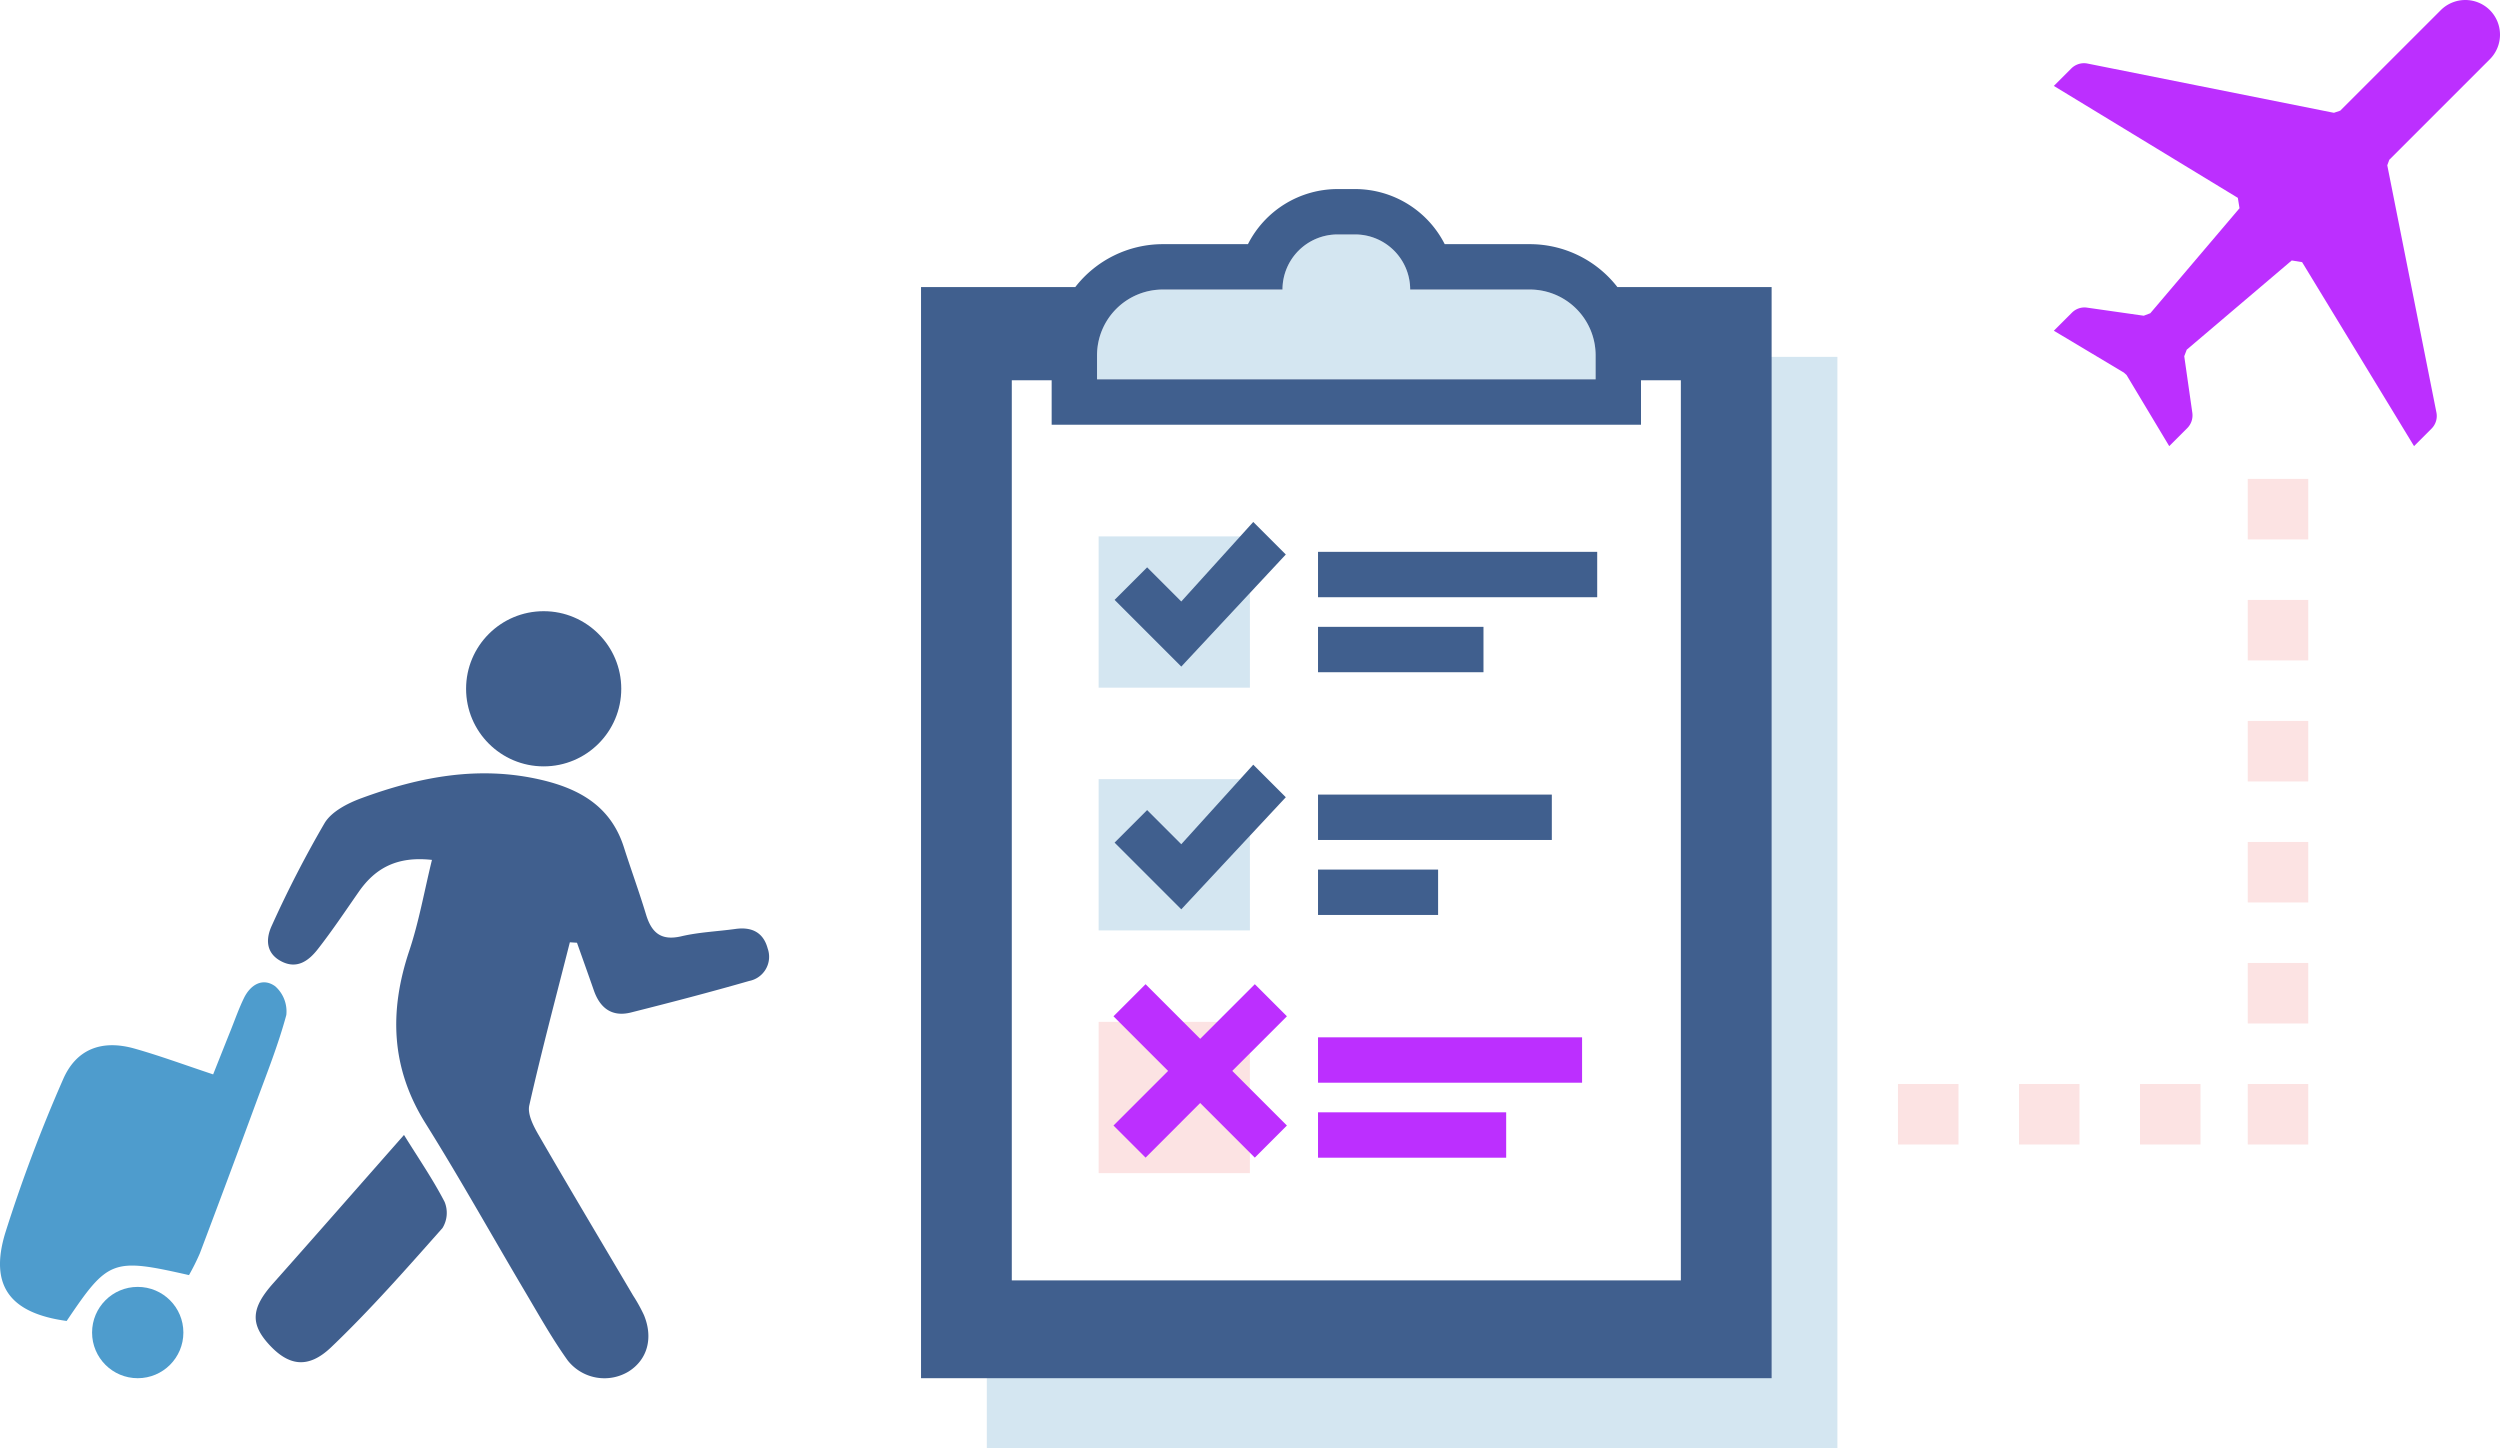 <svg xmlns="http://www.w3.org/2000/svg" viewBox="0 0 330.528 191.448"><path d="M230.311 180.1l-99.844-1.575v12.922h112.458V47.184h-12.614zM145.041 46.98a8.7 8.7 0 018.7-8.7h15.818a7.284 7.284 0 017.284-7.284h2.314a7.284 7.284 0 017.284 7.284h15.817a8.7 8.7 0 018.701 8.7v3.17h-65.918z" fill="#d4e6f1"/><path fill="#405f8e" d="M174.257 72.96h36.911v6h-36.911zM174.257 82.876h21.876v6h-21.876zM174.257 105.053h30.911v6h-30.911zM174.257 114.968h15.876v6h-15.876z"/><path fill="#bc2fff" d="M174.257 137.146h34.911v6h-34.911zM174.257 147.061h24.876v6h-24.876z"/><path d="M213.834 37.95a14.67 14.67 0 00-11.576-5.67h-11.25a13.3 13.3 0 00-11.85-7.284h-2.315a13.3 13.3 0 00-11.85 7.284h-11.25a14.67 14.67 0 00-11.576 5.67H121.77v144.264h112.458V37.951zm-68.793 9.03a8.7 8.7 0 018.7-8.7h15.818a7.284 7.284 0 017.284-7.284h2.314a7.284 7.284 0 017.284 7.284h15.817a8.7 8.7 0 018.701 8.7v3.17h-65.918zm77.188 122.304h-88.458V50.276h5.27v5.875h77.918v-5.875h5.27z" fill="#405f8e"/><path fill="#d4e6f1" d="M145.251 70.918h20v20h-20z"/><path fill="#405f8e" d="M169.998 73.311l-4.303-4.303-9.516 10.516-4.515-4.516-4.303 4.303 8.818 8.819 13.819-14.819z"/><path fill="#d4e6f1" d="M145.251 103.01h20v20h-20z"/><path fill="#405f8e" d="M169.998 105.404l-4.303-4.303-9.516 10.516-4.515-4.516-4.303 4.303 8.818 8.819 13.819-14.819z"/><path fill="#fce3e3" d="M145.251 135.103h20v20h-20z"/><path fill="#bc2fff" d="M170.144 134.366l-4.243-4.243-7.222 7.222-7.221-7.222-4.243 4.243 7.222 7.221-7.222 7.222 4.243 4.243 7.221-7.222 7.222 7.222 4.243-4.243-7.222-7.222 7.222-7.221z"/><path fill="#fce3e3" d="M297.179 143.317h8v8h-8zM282.933 143.317h8v8h-8zM266.933 143.317h8v8h-8zM250.933 143.317h8v8h-8zM297.179 127.317h8v8h-8zM297.179 111.317h8v8h-8zM297.179 95.317h8v8h-8zM297.179 79.317h8v8h-8zM297.179 63.317h8v8h-8z"/><path d="M281.162 49.591l-.352-.325-9.268-5.54 2.382-2.378a2.349 2.349 0 011.662-.702 2.032 2.032 0 01.371.031l7.47 1.065.869-.33 11.793-13.881-.222-1.371-24.326-14.8 2.31-2.31a2.39 2.39 0 011.678-.694 2.351 2.351 0 01.462.046l32.5 6.497.095.01.822-.28 13.29-13.287a4.597 4.597 0 016.49-.001 4.597 4.597 0 010 6.489l-13.295 13.294-.269.727 6.498 32.681a2.366 2.366 0 01-.648 2.14l-2.31 2.31-14.8-24.324-1.37-.222-13.883 11.796-.329.863 1.07 7.491a2.395 2.395 0 01-.67 2.015l-2.385 2.384z" fill="#bc2fff"/><path d="M57.108 113.688c-4.586-.508-7.474 1.062-9.666 4.204-1.782 2.556-3.514 5.154-5.432 7.606-1.165 1.49-2.71 2.683-4.79 1.616-2.121-1.088-2.091-3.036-1.265-4.782a147.174 147.174 0 016.967-13.523c.925-1.523 3.039-2.608 4.84-3.271 7.684-2.829 15.54-4.358 23.765-2.44 5.156 1.202 9.245 3.546 10.956 8.913.945 2.966 2.021 5.892 2.92 8.87.73 2.419 1.973 3.543 4.69 2.905 2.333-.548 4.77-.637 7.156-.97 2.138-.296 3.675.457 4.243 2.575a3.256 3.256 0 01-2.439 4.302c-5.18 1.49-10.4 2.851-15.628 4.167-2.493.628-4.086-.552-4.907-2.904-.735-2.109-1.49-4.21-2.235-6.315l-.942-.06c-1.82 7.18-3.734 14.34-5.364 21.563-.26 1.151.538 2.712 1.21 3.874 4.112 7.116 8.33 14.171 12.507 21.25a21.306 21.306 0 011.441 2.596c1.265 3.055.45 5.926-2.047 7.477a6.175 6.175 0 01-8.034-1.48c-2.056-2.875-3.792-5.98-5.598-9.027-4.407-7.436-8.618-14.992-13.2-22.318-4.587-7.335-4.818-14.835-2.145-22.82 1.276-3.815 1.973-7.823 2.997-12.008z" fill="#405f8e"/><path d="M24.988 168.583c-10.122-2.298-10.683-2.082-16.174 6.063-7.438-1.016-10.25-4.605-8.124-11.618a200.599 200.599 0 017.62-20.256c1.74-4.087 5.149-5.362 9.484-4.135 3.367.952 6.657 2.173 10.386 3.409.874-2.195 1.583-3.988 2.301-5.777.58-1.443 1.092-2.92 1.772-4.314.867-1.777 2.494-2.746 4.135-1.555a4.44 4.44 0 011.468 3.788c-1.066 3.95-2.596 7.78-4.014 11.632q-3.667 9.962-7.422 19.892a29.875 29.875 0 01-1.432 2.871z" fill="#4e9ccd"/><path d="M53.413 150.054c1.92 3.097 3.83 5.874 5.366 8.844a3.825 3.825 0 01-.278 3.463c-4.768 5.378-9.525 10.8-14.717 15.757-3.053 2.916-5.621 2.443-8.16-.3-2.578-2.787-2.413-4.88.48-8.134 5.625-6.33 11.203-12.7 17.309-19.63z" fill="#405f8e"/><circle cx="71.88" cy="91.065" r="10.258" fill="#405f8e"/><circle cx="18.209" cy="176.178" r="6.036" fill="#4e9ccd"/></svg>
